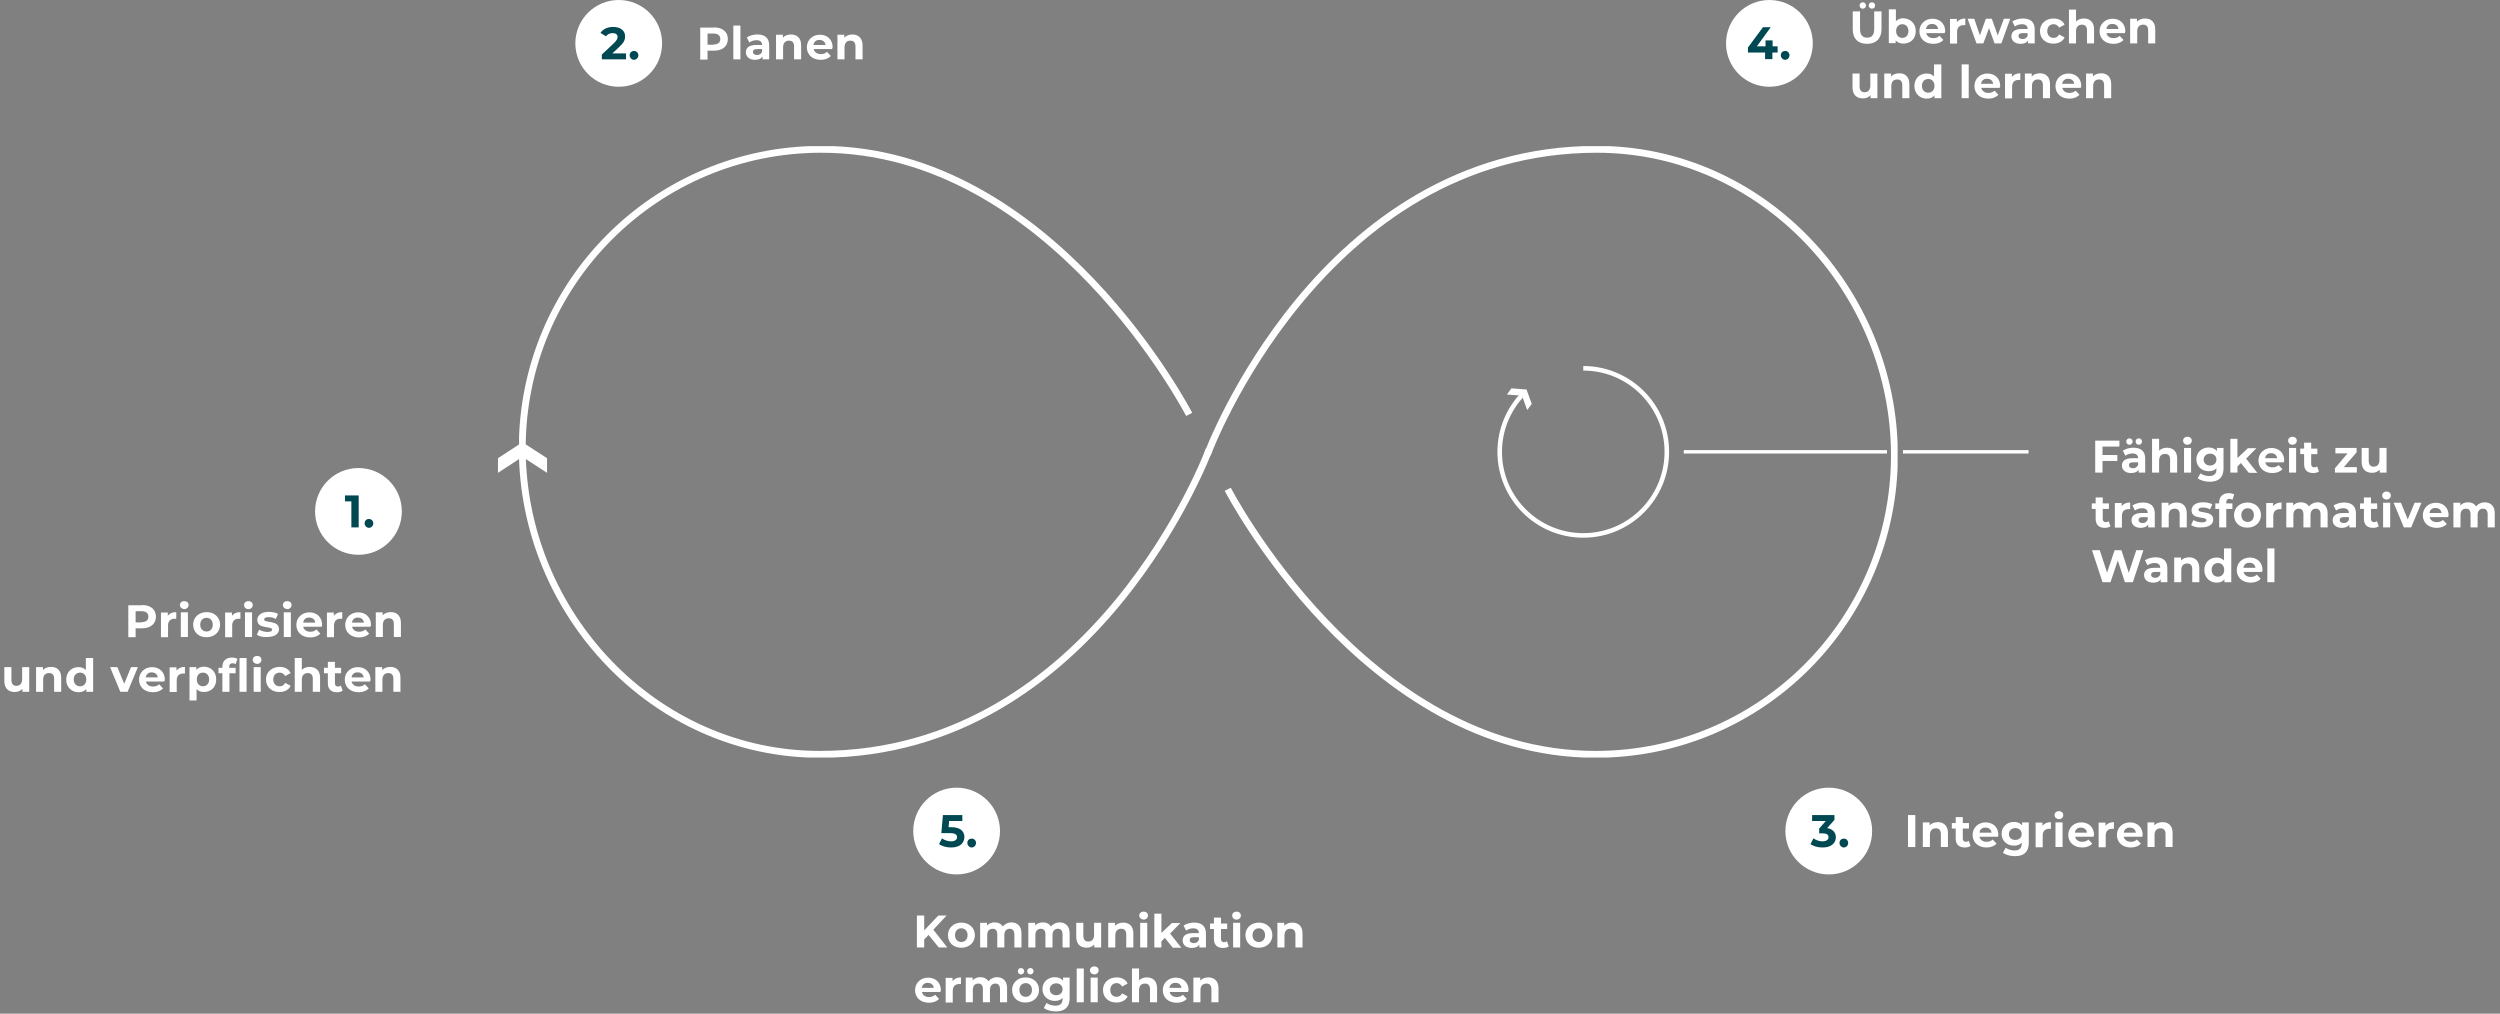 <?xml version="1.0" encoding="utf-8"?>
<!-- Generator: Adobe Illustrator 27.0.0, SVG Export Plug-In . SVG Version: 6.00 Build 0)  -->
<svg version="1.1" id="Ebene_1" xmlns="http://www.w3.org/2000/svg" xmlns:xlink="http://www.w3.org/1999/xlink" x="0px" y="0px"
	 viewBox="0 0 1095 444" style="enable-background:new 0 0 1095 444;" xml:space="preserve">
<rect x="0" y="0" width="1095" height="444" fill="#808080" stroke="none"/>
<style type="text/css">
	.st0{clip-path:url(#SVGID_00000162354375211211915270000016467411425238044578_);}
	.st1{fill:none;stroke:#FFFFFF;stroke-width:3;stroke-miterlimit:10;}
	.st2{fill:#FFFFFF;}
	.st3{fill:none;stroke:#FFFFFF;stroke-width:2;stroke-miterlimit:10;}
	.st4{fill:none;stroke:#FFFFFF;stroke-width:1.5;}
	.st5{enable-background:new    ;}
	.st6{fill:#004852;}
</style>
<g id="startseite-slider-sustainability-slide-2-DE" transform="translate(-197 -1031)">
	<g id="Gruppe_89298" transform="translate(6817.812 -1878)">
		<g id="Gruppe_89286" transform="translate(-6393.459 2973)">
			<g>
				<defs>
					<rect id="SVGID_1_" x="0" width="603.8" height="267.8"/>
				</defs>
				<clipPath id="SVGID_00000158729737901110559590000011253915071536435885_">
					<use xlink:href="#SVGID_1_"  style="overflow:visible;"/>
				</clipPath>
				
					<g id="Gruppe_89285" transform="translate(0 0)" style="clip-path:url(#SVGID_00000158729737901110559590000011253915071536435885_);">
					<g id="Gruppe_89287">
						<path id="Pfad_49140" class="st1" d="M301.5,135c0,0,49.4-133.6,170.6-133.6c72.3,0,130.3,61.8,130.3,134.1
							c0,72.3-58.6,130.9-130.9,130.9c-101.2,0-161.1-116.1-161.1-116.1"/>
						<path id="Pfad_49141" class="st1" d="M302.3,132.8c0,0-49.4,133.6-170.6,133.6c-72.3,0-130.3-61.7-130.3-134.1
							C1.4,60,60,1.4,132.4,1.4c101.2,0,161.1,116.1,161.1,116.1"/>
					</g>
				</g>
			</g>
		</g>
		<path id="Pfad_49142" class="st2" d="M-6402.7,3109.7v6.4l10.7-7l10.8,7v-6.4l-10.8-7L-6402.7,3109.7z"/>
		<g id="Gruppe_89294">
			<path id="Pfad_49144" class="st2" d="M-5958.8,3079.1l-2,2.7l6.6,0.5l2.3,6.3l2-2.7l-2.3-6.3L-5958.8,3079.1z"/>
			<g id="Gruppe_89289" transform="translate(-5965 3069.258)">
				<g id="Gruppe_89290" transform="translate(1.058 1.058)">
					<path id="Pfad_49143" class="st3" d="M36.6,0c20.2,0,36.6,16.4,36.6,36.6c0,20.2-16.4,36.6-36.6,36.6S0,56.8,0,36.6
						C0,27.1,3.7,18,10.3,11.2"/>
				</g>
			</g>
		</g>
	</g>
	<g id="Gruppe_89309">
		<line id="Linie_371" class="st4" x1="934.5" y1="1228.9" x2="1023.5" y2="1228.9"/>
		<line id="Linie_372" class="st4" x1="1030.5" y1="1228.9" x2="1085.5" y2="1228.9"/>
		<g class="st5">
			<path class="st2" d="M1125.2,1226.6h-7.3v3.7h6.5v2.6h-6.5v5.1h-3.2v-14h10.6V1226.6z"/>
			<path class="st2" d="M1136.6,1231.9v6.1h-2.9v-1.3c-0.6,1-1.7,1.5-3.3,1.5c-2.5,0-4-1.4-4-3.3c0-1.9,1.3-3.2,4.6-3.2h2.5
				c0-1.3-0.8-2.1-2.5-2.1c-1.1,0-2.3,0.4-3.1,1l-1.1-2.2c1.2-0.8,2.9-1.3,4.6-1.3C1134.7,1227.1,1136.6,1228.6,1136.6,1231.9z
				 M1128.3,1224.4c0-0.8,0.6-1.4,1.4-1.4c0.8,0,1.4,0.6,1.4,1.4s-0.6,1.4-1.4,1.4C1128.9,1225.8,1128.3,1225.2,1128.3,1224.4z
				 M1133.5,1234.6v-1.1h-2.1c-1.5,0-1.9,0.5-1.9,1.3c0,0.8,0.7,1.3,1.8,1.3C1132.2,1236.1,1133.1,1235.6,1133.5,1234.6z
				 M1132.4,1224.4c0-0.8,0.6-1.4,1.4-1.4c0.8,0,1.4,0.6,1.4,1.4s-0.6,1.4-1.4,1.4C1133,1225.8,1132.4,1225.2,1132.4,1224.4z"/>
			<path class="st2" d="M1150.6,1231.8v6.2h-3.1v-5.7c0-1.7-0.8-2.5-2.2-2.5c-1.5,0-2.6,0.9-2.6,2.9v5.3h-3.1v-14.8h3.1v5.2
				c0.8-0.8,2-1.3,3.4-1.3C1148.7,1227.1,1150.6,1228.6,1150.6,1231.8z"/>
			<path class="st2" d="M1153.2,1224c0-1,0.8-1.7,1.9-1.7s1.9,0.7,1.9,1.7c0,1-0.8,1.8-1.9,1.8S1153.2,1225,1153.2,1224z
				 M1153.6,1238v-10.8h3.1v10.8H1153.6z"/>
			<path class="st2" d="M1167.9,1227.2h3v9c0,4-2.2,5.8-6,5.8c-2,0-4-0.5-5.3-1.5l1.2-2.2c0.9,0.7,2.4,1.2,3.8,1.2
				c2.2,0,3.2-1,3.2-2.9v-0.5c-0.8,0.9-2,1.3-3.4,1.3c-3,0-5.4-2.1-5.4-5.2c0-3.1,2.4-5.2,5.4-5.2c1.5,0,2.7,0.5,3.6,1.5V1227.2z
				 M1167.8,1232.3c0-1.6-1.2-2.6-2.8-2.6c-1.6,0-2.8,1.1-2.8,2.6c0,1.6,1.2,2.6,2.8,2.6C1166.6,1234.9,1167.8,1233.9,1167.8,1232.3
				z"/>
			<path class="st2" d="M1181.9,1238l-3.4-4.2l-1.5,1.5v2.7h-3.1v-14.8h3.1v8.4l4.6-4.3h3.7l-4.5,4.6l4.9,6.2H1181.9z"/>
			<path class="st2" d="M1197.3,1233.5h-8.1c0.3,1.3,1.4,2.2,3.1,2.2c1.1,0,2-0.3,2.7-1l1.7,1.8c-1,1.1-2.5,1.7-4.4,1.7
				c-3.7,0-6.1-2.3-6.1-5.5c0-3.2,2.5-5.5,5.7-5.5c3.2,0,5.6,2.1,5.6,5.6C1197.3,1232.9,1197.3,1233.2,1197.3,1233.5z
				 M1189.1,1231.7h5.3c-0.2-1.4-1.2-2.2-2.6-2.2C1190.3,1229.4,1189.3,1230.3,1189.1,1231.7z"/>
			<path class="st2" d="M1199.2,1224c0-1,0.8-1.7,1.9-1.7s1.9,0.7,1.9,1.7c0,1-0.8,1.8-1.9,1.8S1199.2,1225,1199.2,1224z
				 M1199.6,1238v-10.8h3.1v10.8H1199.6z"/>
			<path class="st2" d="M1212.7,1237.5c-0.6,0.5-1.6,0.7-2.5,0.7c-2.5,0-4-1.3-4-3.9v-4.4h-1.7v-2.4h1.7v-2.6h3.1v2.6h2.7v2.4h-2.7
				v4.4c0,0.9,0.5,1.4,1.3,1.4c0.5,0,0.9-0.1,1.3-0.4L1212.7,1237.5z"/>
			<path class="st2" d="M1223.6,1235.6h5.7v2.4h-9.6v-1.9l5.5-6.5h-5.3v-2.4h9.3v1.9L1223.6,1235.6z"/>
			<path class="st2" d="M1239.2,1227.2h3.1v10.8h-3v-1.3c-0.8,0.9-2,1.4-3.3,1.4c-2.7,0-4.6-1.5-4.6-4.8v-6.1h3.1v5.6
				c0,1.8,0.8,2.6,2.2,2.6c1.4,0,2.5-0.9,2.5-2.9V1227.2z"/>
		</g>
		<g class="st5">
			<path class="st2" d="M1121.4,1261.5c-0.6,0.5-1.6,0.7-2.5,0.7c-2.5,0-4-1.3-4-3.9v-4.4h-1.7v-2.4h1.7v-2.6h3.1v2.6h2.7v2.4h-2.7
				v4.4c0,0.9,0.5,1.4,1.3,1.4c0.5,0,0.9-0.1,1.3-0.4L1121.4,1261.5z"/>
			<path class="st2" d="M1126.3,1252.7c0.8-1,2-1.6,3.7-1.6v2.9c-0.3,0-0.5,0-0.7,0c-1.7,0-2.9,0.9-2.9,3v5.1h-3.1v-10.8h3V1252.7z"
				/>
			<path class="st2" d="M1140.8,1255.9v6.1h-2.9v-1.3c-0.6,1-1.7,1.5-3.3,1.5c-2.5,0-4-1.4-4-3.3c0-1.9,1.3-3.2,4.6-3.2h2.5
				c0-1.3-0.8-2.1-2.5-2.1c-1.1,0-2.3,0.4-3.1,1l-1.1-2.2c1.2-0.8,2.9-1.3,4.6-1.3C1138.9,1251.1,1140.8,1252.6,1140.8,1255.9z
				 M1137.7,1258.6v-1.1h-2.1c-1.5,0-1.9,0.5-1.9,1.3c0,0.8,0.7,1.3,1.8,1.3C1136.4,1260.1,1137.3,1259.6,1137.7,1258.6z"/>
			<path class="st2" d="M1154.8,1255.8v6.2h-3.1v-5.7c0-1.7-0.8-2.5-2.2-2.5c-1.5,0-2.6,0.9-2.6,2.9v5.3h-3.1v-10.8h3v1.3
				c0.8-0.9,2.1-1.4,3.6-1.4C1152.9,1251.1,1154.8,1252.6,1154.8,1255.8z"/>
			<path class="st2" d="M1156.7,1261l1-2.2c1,0.6,2.4,1,3.7,1c1.4,0,2-0.4,2-1c0-1.8-6.5,0-6.5-4.3c0-2,1.8-3.5,5-3.5
				c1.5,0,3.1,0.3,4.1,0.9l-1,2.2c-1.1-0.6-2.1-0.8-3.1-0.8c-1.4,0-2,0.4-2,1c0,1.8,6.5,0.1,6.5,4.3c0,2-1.9,3.4-5.1,3.4
				C1159.6,1262.2,1157.7,1261.7,1156.7,1261z"/>
			<path class="st2" d="M1172,1251.5h2.8v2.4h-2.7v8.1h-3.1v-8.1h-1.7v-2.4h1.7v-0.5c0-2.4,1.5-4,4.2-4c0.9,0,1.8,0.2,2.4,0.6
				l-0.8,2.3c-0.3-0.2-0.8-0.4-1.3-0.4c-0.9,0-1.4,0.5-1.4,1.6V1251.5z"/>
			<path class="st2" d="M1175.5,1256.6c0-3.2,2.5-5.5,5.9-5.5c3.4,0,5.9,2.3,5.9,5.5c0,3.2-2.5,5.5-5.9,5.5
				C1178,1262.2,1175.5,1259.9,1175.5,1256.6z M1184.2,1256.6c0-1.9-1.2-3-2.7-3s-2.8,1.1-2.8,3s1.2,3,2.8,3
				S1184.2,1258.5,1184.2,1256.6z"/>
			<path class="st2" d="M1192.6,1252.7c0.8-1,2-1.6,3.7-1.6v2.9c-0.3,0-0.5,0-0.7,0c-1.7,0-2.9,0.9-2.9,3v5.1h-3.1v-10.8h3V1252.7z"
				/>
			<path class="st2" d="M1216.5,1255.8v6.2h-3.1v-5.7c0-1.7-0.8-2.5-2-2.5c-1.4,0-2.4,0.9-2.4,2.8v5.4h-3.1v-5.7
				c0-1.7-0.7-2.5-2-2.5c-1.4,0-2.4,0.9-2.4,2.8v5.4h-3.1v-10.8h3v1.2c0.8-0.9,2-1.4,3.4-1.4c1.5,0,2.8,0.6,3.5,1.8
				c0.9-1.1,2.3-1.8,3.9-1.8C1214.6,1251.1,1216.5,1252.6,1216.5,1255.8z"/>
			<path class="st2" d="M1228.9,1255.9v6.1h-2.9v-1.3c-0.6,1-1.7,1.5-3.3,1.5c-2.5,0-4-1.4-4-3.3c0-1.9,1.3-3.2,4.6-3.2h2.5
				c0-1.3-0.8-2.1-2.5-2.1c-1.1,0-2.3,0.4-3.1,1l-1.1-2.2c1.2-0.8,2.9-1.3,4.6-1.3C1227,1251.1,1228.9,1252.6,1228.9,1255.9z
				 M1225.8,1258.6v-1.1h-2.1c-1.5,0-1.9,0.5-1.9,1.3c0,0.8,0.7,1.3,1.8,1.3C1224.6,1260.1,1225.5,1259.6,1225.8,1258.6z"/>
			<path class="st2" d="M1238.9,1261.5c-0.6,0.5-1.6,0.7-2.5,0.7c-2.5,0-4-1.3-4-3.9v-4.4h-1.7v-2.4h1.7v-2.6h3.1v2.6h2.7v2.4h-2.7
				v4.4c0,0.9,0.5,1.4,1.3,1.4c0.5,0,0.9-0.1,1.3-0.4L1238.9,1261.5z"/>
			<path class="st2" d="M1240.4,1248c0-1,0.8-1.7,1.9-1.7s1.9,0.7,1.9,1.7c0,1-0.8,1.8-1.9,1.8S1240.4,1249,1240.4,1248z
				 M1240.8,1262v-10.8h3.1v10.8H1240.8z"/>
			<path class="st2" d="M1254.6,1251.2h3l-4.5,10.8h-3.2l-4.5-10.8h3.2l3,7.3L1254.6,1251.2z"/>
			<path class="st2" d="M1269.3,1257.5h-8.1c0.3,1.3,1.4,2.2,3.1,2.2c1.1,0,2-0.3,2.7-1l1.7,1.8c-1,1.1-2.5,1.7-4.4,1.7
				c-3.7,0-6.1-2.3-6.1-5.5c0-3.2,2.5-5.5,5.7-5.5c3.2,0,5.6,2.1,5.6,5.6C1269.3,1256.9,1269.3,1257.2,1269.3,1257.5z
				 M1261.1,1255.7h5.3c-0.2-1.4-1.2-2.2-2.6-2.2C1262.3,1253.4,1261.3,1254.3,1261.1,1255.7z"/>
			<path class="st2" d="M1289.7,1255.8v6.2h-3.1v-5.7c0-1.7-0.8-2.5-2-2.5c-1.4,0-2.4,0.9-2.4,2.8v5.4h-3.1v-5.7
				c0-1.7-0.7-2.5-2-2.5c-1.4,0-2.4,0.9-2.4,2.8v5.4h-3.1v-10.8h3v1.2c0.8-0.9,2-1.4,3.4-1.4c1.5,0,2.8,0.6,3.5,1.8
				c0.9-1.1,2.3-1.8,3.9-1.8C1287.9,1251.1,1289.7,1252.6,1289.7,1255.8z"/>
		</g>
		<g class="st5">
			<path class="st2" d="M1132.7,1272h3.1l-4.6,14h-3.5l-3.1-9.5l-3.2,9.5h-3.5l-4.6-14h3.4l3.2,9.8l3.3-9.8h3l3.2,9.9L1132.7,1272z"
				/>
			<path class="st2" d="M1146.3,1279.9v6.1h-2.9v-1.3c-0.6,1-1.7,1.5-3.3,1.5c-2.5,0-4-1.4-4-3.3c0-1.9,1.3-3.2,4.6-3.2h2.5
				c0-1.3-0.8-2.1-2.5-2.1c-1.1,0-2.3,0.4-3.1,1l-1.1-2.2c1.2-0.8,2.9-1.3,4.6-1.3C1144.4,1275.1,1146.3,1276.6,1146.3,1279.9z
				 M1143.2,1282.6v-1.1h-2.1c-1.5,0-1.9,0.5-1.9,1.3c0,0.8,0.7,1.3,1.8,1.3C1141.9,1284.1,1142.8,1283.6,1143.2,1282.6z"/>
			<path class="st2" d="M1160.3,1279.8v6.2h-3.1v-5.7c0-1.7-0.8-2.5-2.2-2.5c-1.5,0-2.6,0.9-2.6,2.9v5.3h-3.1v-10.8h3v1.3
				c0.8-0.9,2.1-1.4,3.6-1.4C1158.3,1275.1,1160.3,1276.6,1160.3,1279.8z"/>
			<path class="st2" d="M1171.2,1271.2h3.1v14.8h-3v-1.2c-0.8,0.9-1.9,1.4-3.4,1.4c-3,0-5.4-2.2-5.4-5.5s2.3-5.5,5.4-5.5
				c1.3,0,2.4,0.4,3.2,1.3V1271.2z M1171.2,1280.6c0-1.9-1.2-3-2.7-3c-1.6,0-2.8,1.1-2.8,3s1.2,3,2.8,3
				C1170,1283.6,1171.2,1282.5,1171.2,1280.6z"/>
			<path class="st2" d="M1187.8,1281.5h-8.1c0.3,1.3,1.4,2.2,3.1,2.2c1.1,0,2-0.3,2.7-1l1.7,1.8c-1,1.1-2.5,1.7-4.4,1.7
				c-3.7,0-6.1-2.3-6.1-5.5c0-3.2,2.5-5.5,5.7-5.5c3.2,0,5.6,2.1,5.6,5.6C1187.9,1280.9,1187.8,1281.2,1187.8,1281.5z
				 M1179.6,1279.7h5.3c-0.2-1.4-1.2-2.2-2.6-2.2C1180.9,1277.4,1179.8,1278.3,1179.6,1279.7z"/>
			<path class="st2" d="M1190.1,1286v-14.8h3.1v14.8H1190.1z"/>
		</g>
	</g>
	<g id="Gruppe_89307">
		<g class="st5">
			<path class="st2" d="M1008.5,1043.8v-7.8h3.2v7.7c0,2.7,1.2,3.8,3.1,3.8c2,0,3.1-1.1,3.1-3.8v-7.7h3.2v7.8c0,4.1-2.4,6.4-6.3,6.4
				C1010.9,1050.2,1008.5,1048,1008.5,1043.8z M1011.5,1033.4c0-0.8,0.6-1.4,1.4-1.4c0.8,0,1.4,0.6,1.4,1.4c0,0.8-0.6,1.4-1.4,1.4
				C1012.1,1034.8,1011.5,1034.2,1011.5,1033.4z M1015.5,1033.4c0-0.8,0.6-1.4,1.4-1.4c0.8,0,1.4,0.6,1.4,1.4c0,0.8-0.6,1.4-1.4,1.4
				C1016.1,1034.8,1015.5,1034.2,1015.5,1033.4z"/>
			<path class="st2" d="M1036.1,1044.6c0,3.4-2.3,5.5-5.4,5.5c-1.4,0-2.6-0.5-3.4-1.4v1.2h-3v-14.8h3.1v5.2c0.8-0.9,1.9-1.3,3.2-1.3
				C1033.7,1039.1,1036.1,1041.2,1036.1,1044.6z M1032.9,1044.6c0-1.9-1.2-3-2.7-3s-2.7,1.1-2.7,3s1.2,3,2.7,3
				S1032.9,1046.5,1032.9,1044.6z"/>
			<path class="st2" d="M1048.8,1045.5h-8.1c0.3,1.3,1.4,2.2,3.1,2.2c1.1,0,2-0.3,2.7-1l1.7,1.8c-1,1.1-2.5,1.7-4.4,1.7
				c-3.7,0-6.1-2.3-6.1-5.5c0-3.2,2.5-5.5,5.7-5.5c3.2,0,5.6,2.1,5.6,5.6C1048.9,1044.9,1048.8,1045.2,1048.8,1045.5z
				 M1040.6,1043.7h5.3c-0.2-1.4-1.2-2.2-2.6-2.2C1041.9,1041.4,1040.8,1042.3,1040.6,1043.7z"/>
			<path class="st2" d="M1054.1,1040.7c0.8-1,2-1.6,3.7-1.6v2.9c-0.3,0-0.5,0-0.7,0c-1.7,0-2.9,0.9-2.9,3v5.1h-3.1v-10.8h3V1040.7z"
				/>
			<path class="st2" d="M1074.7,1039.2h2.8l-3.9,10.8h-3l-2.4-6.7l-2.5,6.7h-3l-3.9-10.8h2.9l2.5,7.3l2.6-7.3h2.6l2.6,7.3
				L1074.7,1039.2z"/>
			<path class="st2" d="M1088.2,1043.9v6.1h-2.9v-1.3c-0.6,1-1.7,1.5-3.3,1.5c-2.5,0-4-1.4-4-3.3c0-1.9,1.3-3.2,4.6-3.2h2.5
				c0-1.3-0.8-2.1-2.5-2.1c-1.1,0-2.3,0.4-3.1,1l-1.1-2.2c1.2-0.8,2.9-1.3,4.6-1.3C1086.3,1039.1,1088.2,1040.6,1088.2,1043.9z
				 M1085.1,1046.6v-1.1h-2.1c-1.5,0-1.9,0.5-1.9,1.3c0,0.8,0.7,1.3,1.8,1.3C1083.9,1048.1,1084.8,1047.6,1085.1,1046.6z"/>
			<path class="st2" d="M1090.5,1044.6c0-3.2,2.5-5.5,6-5.5c2.3,0,4,1,4.8,2.7l-2.4,1.3c-0.6-1-1.4-1.5-2.4-1.5
				c-1.6,0-2.8,1.1-2.8,3c0,1.9,1.2,3,2.8,3c1,0,1.8-0.4,2.4-1.5l2.4,1.3c-0.8,1.7-2.6,2.7-4.8,2.7
				C1093,1050.2,1090.5,1047.9,1090.5,1044.6z"/>
			<path class="st2" d="M1114.2,1043.8v6.2h-3.1v-5.7c0-1.7-0.8-2.5-2.2-2.5c-1.5,0-2.6,0.9-2.6,2.9v5.3h-3.1v-14.8h3.1v5.2
				c0.8-0.8,2-1.3,3.4-1.3C1112.3,1039.1,1114.2,1040.6,1114.2,1043.8z"/>
			<path class="st2" d="M1127.7,1045.5h-8.1c0.3,1.3,1.4,2.2,3.1,2.2c1.1,0,2-0.3,2.7-1l1.7,1.8c-1,1.1-2.5,1.7-4.4,1.7
				c-3.7,0-6.1-2.3-6.1-5.5c0-3.2,2.5-5.5,5.7-5.5c3.2,0,5.6,2.1,5.6,5.6C1127.8,1044.9,1127.8,1045.2,1127.7,1045.5z
				 M1119.6,1043.7h5.3c-0.2-1.4-1.2-2.2-2.6-2.2C1120.8,1041.4,1119.8,1042.3,1119.6,1043.7z"/>
			<path class="st2" d="M1141,1043.8v6.2h-3.1v-5.7c0-1.7-0.8-2.5-2.2-2.5c-1.5,0-2.6,0.9-2.6,2.9v5.3h-3.1v-10.8h3v1.3
				c0.8-0.9,2.1-1.4,3.6-1.4C1139.1,1039.1,1141,1040.6,1141,1043.8z"/>
		</g>
		<g class="st5">
			<path class="st2" d="M1016.2,1063.2h3.1v10.8h-3v-1.3c-0.8,0.9-2,1.4-3.3,1.4c-2.7,0-4.6-1.5-4.6-4.8v-6.1h3.1v5.6
				c0,1.8,0.8,2.6,2.2,2.6c1.4,0,2.5-0.9,2.5-2.9V1063.2z"/>
			<path class="st2" d="M1033.3,1067.8v6.2h-3.1v-5.7c0-1.7-0.8-2.5-2.2-2.5c-1.5,0-2.6,0.9-2.6,2.9v5.3h-3.1v-10.8h3v1.3
				c0.8-0.9,2.1-1.4,3.6-1.4C1031.4,1063.1,1033.3,1064.6,1033.3,1067.8z"/>
			<path class="st2" d="M1044.2,1059.2h3.1v14.8h-3v-1.2c-0.8,0.9-1.9,1.4-3.4,1.4c-3,0-5.4-2.2-5.4-5.5s2.3-5.5,5.4-5.5
				c1.3,0,2.4,0.4,3.2,1.3V1059.2z M1044.3,1068.6c0-1.9-1.2-3-2.7-3c-1.6,0-2.8,1.1-2.8,3s1.2,3,2.8,3
				C1043.1,1071.6,1044.3,1070.5,1044.3,1068.6z"/>
			<path class="st2" d="M1056.2,1074v-14.8h3.1v14.8H1056.2z"/>
			<path class="st2" d="M1072.9,1069.5h-8.1c0.3,1.3,1.4,2.2,3.1,2.2c1.1,0,2-0.3,2.7-1l1.7,1.8c-1,1.1-2.5,1.7-4.4,1.7
				c-3.7,0-6.1-2.3-6.1-5.5c0-3.2,2.5-5.5,5.7-5.5c3.2,0,5.6,2.1,5.6,5.6C1072.9,1068.9,1072.9,1069.2,1072.9,1069.5z
				 M1064.7,1067.7h5.3c-0.2-1.4-1.2-2.2-2.6-2.2C1065.9,1065.4,1064.9,1066.3,1064.7,1067.7z"/>
			<path class="st2" d="M1078.2,1064.7c0.8-1,2-1.6,3.7-1.6v2.9c-0.3,0-0.5,0-0.7,0c-1.7,0-2.9,0.9-2.9,3v5.1h-3.1v-10.8h3V1064.7z"
				/>
			<path class="st2" d="M1094.9,1067.8v6.2h-3.1v-5.7c0-1.7-0.8-2.5-2.2-2.5c-1.5,0-2.6,0.9-2.6,2.9v5.3h-3.1v-10.8h3v1.3
				c0.8-0.9,2.1-1.4,3.6-1.4C1093,1063.1,1094.9,1064.6,1094.9,1067.8z"/>
			<path class="st2" d="M1108.4,1069.5h-8.1c0.3,1.3,1.4,2.2,3.1,2.2c1.1,0,2-0.3,2.7-1l1.7,1.8c-1,1.1-2.5,1.7-4.4,1.7
				c-3.7,0-6.1-2.3-6.1-5.5c0-3.2,2.5-5.5,5.7-5.5c3.2,0,5.6,2.1,5.6,5.6C1108.5,1068.9,1108.4,1069.2,1108.4,1069.5z
				 M1100.2,1067.7h5.3c-0.2-1.4-1.2-2.2-2.6-2.2C1101.5,1065.4,1100.5,1066.3,1100.2,1067.7z"/>
			<path class="st2" d="M1121.7,1067.8v6.2h-3.1v-5.7c0-1.7-0.8-2.5-2.2-2.5c-1.5,0-2.6,0.9-2.6,2.9v5.3h-3.1v-10.8h3v1.3
				c0.8-0.9,2.1-1.4,3.6-1.4C1119.8,1063.1,1121.7,1064.6,1121.7,1067.8z"/>
		</g>
		<g id="Gruppe_89299" transform="translate(6 15)">
			<circle id="Ellipse_588" class="st2" cx="966" cy="1035" r="19"/>
			<g class="st5">
				<path class="st6" d="M969.6,1036.4v2.6h-2.3v2.9h-3.2v-2.9h-7.5v-2.2l6.6-8.9h3.4l-6.1,8.4h3.8v-2.6h3.1v2.6H969.6z"/>
				<path class="st6" d="M971,1040.2c0-1.2,0.9-1.9,1.9-1.9s1.9,0.8,1.9,1.9c0,1.1-0.9,2-1.9,2S971,1041.3,971,1040.2z"/>
			</g>
		</g>
	</g>
	<g id="Gruppe_89308">
		<g class="st5">
			<path class="st2" d="M1032.7,1402v-14h3.2v14H1032.7z"/>
			<path class="st2" d="M1050.2,1395.8v6.2h-3.1v-5.7c0-1.7-0.8-2.5-2.2-2.5c-1.5,0-2.6,0.9-2.6,2.9v5.3h-3.1v-10.8h3v1.3
				c0.8-0.9,2.1-1.4,3.6-1.4C1048.2,1391.1,1050.2,1392.6,1050.2,1395.8z"/>
			<path class="st2" d="M1060.1,1401.5c-0.6,0.5-1.6,0.7-2.5,0.7c-2.5,0-4-1.3-4-3.9v-4.4h-1.7v-2.4h1.7v-2.6h3.1v2.6h2.7v2.4h-2.7
				v4.4c0,0.9,0.5,1.4,1.3,1.4c0.5,0,0.9-0.1,1.3-0.4L1060.1,1401.5z"/>
			<path class="st2" d="M1072.1,1397.5h-8.1c0.3,1.3,1.4,2.2,3.1,2.2c1.1,0,2-0.3,2.7-1l1.7,1.8c-1,1.1-2.5,1.7-4.4,1.7
				c-3.7,0-6.1-2.3-6.1-5.5c0-3.2,2.5-5.5,5.7-5.5c3.2,0,5.6,2.1,5.6,5.6C1072.2,1396.9,1072.2,1397.2,1072.1,1397.5z M1064,1395.7
				h5.3c-0.2-1.4-1.2-2.2-2.6-2.2C1065.2,1393.4,1064.2,1394.3,1064,1395.7z"/>
			<path class="st2" d="M1082.6,1391.2h3v9c0,4-2.2,5.8-6,5.8c-2,0-4-0.5-5.3-1.5l1.2-2.2c0.9,0.7,2.4,1.2,3.8,1.2
				c2.2,0,3.2-1,3.2-2.9v-0.5c-0.8,0.9-2,1.3-3.4,1.3c-3,0-5.4-2.1-5.4-5.2c0-3.1,2.4-5.2,5.4-5.2c1.5,0,2.7,0.5,3.6,1.5V1391.2z
				 M1082.5,1396.3c0-1.6-1.2-2.6-2.8-2.6s-2.8,1.1-2.8,2.6c0,1.6,1.2,2.6,2.8,2.6S1082.5,1397.9,1082.5,1396.3z"/>
			<path class="st2" d="M1091.6,1392.7c0.8-1,2-1.6,3.7-1.6v2.9c-0.3,0-0.5,0-0.7,0c-1.7,0-2.9,0.9-2.9,3v5.1h-3.1v-10.8h3V1392.7z"
				/>
			<path class="st2" d="M1096.9,1388c0-1,0.8-1.7,1.9-1.7c1.2,0,1.9,0.7,1.9,1.7c0,1-0.8,1.8-1.9,1.8
				C1097.7,1389.7,1096.9,1389,1096.9,1388z M1097.3,1402v-10.8h3.1v10.8H1097.3z"/>
			<path class="st2" d="M1114,1397.5h-8.1c0.3,1.3,1.4,2.2,3.1,2.2c1.1,0,2-0.3,2.7-1l1.7,1.8c-1,1.1-2.5,1.7-4.4,1.7
				c-3.7,0-6.1-2.3-6.1-5.5c0-3.2,2.5-5.5,5.7-5.5c3.2,0,5.6,2.1,5.6,5.6C1114,1396.9,1114,1397.2,1114,1397.5z M1105.8,1395.7h5.3
				c-0.2-1.4-1.2-2.2-2.6-2.2C1107,1393.4,1106,1394.3,1105.8,1395.7z"/>
			<path class="st2" d="M1119.2,1392.7c0.8-1,2-1.6,3.7-1.6v2.9c-0.3,0-0.5,0-0.7,0c-1.7,0-2.9,0.9-2.9,3v5.1h-3.1v-10.8h3V1392.7z"
				/>
			<path class="st2" d="M1135.3,1397.5h-8.1c0.3,1.3,1.4,2.2,3.1,2.2c1.1,0,2-0.3,2.7-1l1.7,1.8c-1,1.1-2.5,1.7-4.4,1.7
				c-3.7,0-6.1-2.3-6.1-5.5c0-3.2,2.5-5.5,5.7-5.5c3.2,0,5.6,2.1,5.6,5.6C1135.4,1396.9,1135.4,1397.2,1135.3,1397.5z
				 M1127.2,1395.7h5.3c-0.2-1.4-1.2-2.2-2.6-2.2C1128.4,1393.4,1127.4,1394.3,1127.2,1395.7z"/>
			<path class="st2" d="M1148.6,1395.8v6.2h-3.1v-5.7c0-1.7-0.8-2.5-2.2-2.5c-1.5,0-2.6,0.9-2.6,2.9v5.3h-3.1v-10.8h3v1.3
				c0.8-0.9,2.1-1.4,3.6-1.4C1146.7,1391.1,1148.6,1392.6,1148.6,1395.8z"/>
		</g>
		<g id="Gruppe_89301" transform="translate(32 360)">
			<circle id="Ellipse_588-2" class="st2" cx="966" cy="1035" r="19"/>
			<g class="st5">
				<path class="st6" d="M965.3,1033.7c2.5,0.4,3.8,2,3.8,4c0,2.4-1.8,4.5-5.8,4.5c-2,0-4-0.5-5.3-1.5l1.3-2.5
					c1.1,0.8,2.5,1.3,4,1.3c1.6,0,2.6-0.7,2.6-1.8c0-1.1-0.8-1.7-2.6-1.7h-1.5v-2.1l2.9-3.3h-6v-2.6h9.8v2.1L965.3,1033.7z"/>
				<path class="st6" d="M970.7,1040.2c0-1.2,0.9-1.9,1.9-1.9s1.9,0.8,1.9,1.9c0,1.1-0.9,2-1.9,2S970.7,1041.3,970.7,1040.2z"/>
			</g>
		</g>
	</g>
	<g id="Gruppe_89305">
		<g class="st5">
			<path class="st2" d="M259.2,1296c3.7,0,6.1,1.9,6.1,5.1c0,3.1-2.3,5.1-6.1,5.1h-2.8v3.9h-3.2v-14H259.2z M259,1303.5
				c2,0,3-0.9,3-2.4c0-1.5-1-2.4-3-2.4h-2.6v4.9H259z"/>
			<path class="st2" d="M270.5,1300.7c0.8-1,2-1.6,3.7-1.6v2.9c-0.3,0-0.5,0-0.7,0c-1.7,0-2.9,0.9-2.9,3v5.1h-3.1v-10.8h3V1300.7z"
				/>
			<path class="st2" d="M275.8,1296c0-1,0.8-1.7,1.9-1.7c1.2,0,1.9,0.7,1.9,1.7c0,1-0.8,1.8-1.9,1.8
				C276.6,1297.7,275.8,1297,275.8,1296z M276.2,1310v-10.8h3.1v10.8H276.2z"/>
			<path class="st2" d="M281.6,1304.6c0-3.2,2.5-5.5,5.9-5.5c3.4,0,5.9,2.3,5.9,5.5c0,3.2-2.5,5.5-5.9,5.5
				C284.1,1310.2,281.6,1307.9,281.6,1304.6z M290.2,1304.6c0-1.9-1.2-3-2.7-3c-1.6,0-2.8,1.1-2.8,3s1.2,3,2.8,3
				C289,1307.6,290.2,1306.5,290.2,1304.6z"/>
			<path class="st2" d="M298.6,1300.7c0.8-1,2-1.6,3.7-1.6v2.9c-0.3,0-0.5,0-0.7,0c-1.7,0-2.9,0.9-2.9,3v5.1h-3.1v-10.8h3V1300.7z"
				/>
			<path class="st2" d="M303.9,1296c0-1,0.8-1.7,1.9-1.7s1.9,0.7,1.9,1.7c0,1-0.8,1.8-1.9,1.8S303.9,1297,303.9,1296z M304.3,1310
				v-10.8h3.1v10.8H304.3z"/>
			<path class="st2" d="M309.5,1309l1-2.2c1,0.6,2.4,1,3.7,1c1.4,0,2-0.4,2-1c0-1.8-6.5,0-6.5-4.3c0-2,1.8-3.5,5-3.5
				c1.5,0,3.1,0.3,4.1,0.9l-1,2.2c-1.1-0.6-2.1-0.8-3.1-0.8c-1.4,0-2,0.4-2,1c0,1.8,6.5,0.1,6.5,4.3c0,2-1.9,3.4-5.1,3.4
				C312.3,1310.2,310.5,1309.7,309.5,1309z"/>
			<path class="st2" d="M320.9,1296c0-1,0.8-1.7,1.9-1.7c1.2,0,1.9,0.7,1.9,1.7c0,1-0.8,1.8-1.9,1.8
				C321.7,1297.7,320.9,1297,320.9,1296z M321.3,1310v-10.8h3.1v10.8H321.3z"/>
			<path class="st2" d="M337.9,1305.5h-8.1c0.3,1.3,1.4,2.2,3.1,2.2c1.1,0,2-0.3,2.7-1l1.7,1.8c-1,1.1-2.5,1.7-4.4,1.7
				c-3.7,0-6.1-2.3-6.1-5.5c0-3.2,2.5-5.5,5.7-5.5c3.2,0,5.6,2.1,5.6,5.6C338,1304.9,338,1305.2,337.9,1305.5z M329.8,1303.7h5.3
				c-0.2-1.4-1.2-2.2-2.6-2.2C331,1301.4,330,1302.3,329.8,1303.7z"/>
			<path class="st2" d="M343.2,1300.7c0.8-1,2-1.6,3.7-1.6v2.9c-0.3,0-0.5,0-0.7,0c-1.7,0-2.9,0.9-2.9,3v5.1h-3.1v-10.8h3V1300.7z"
				/>
			<path class="st2" d="M359.3,1305.5h-8.1c0.3,1.3,1.4,2.2,3.1,2.2c1.1,0,2-0.3,2.7-1l1.7,1.8c-1,1.1-2.5,1.7-4.4,1.7
				c-3.7,0-6.1-2.3-6.1-5.5c0-3.2,2.5-5.5,5.7-5.5c3.2,0,5.6,2.1,5.6,5.6C359.4,1304.9,359.3,1305.2,359.3,1305.5z M351.1,1303.7
				h5.3c-0.2-1.4-1.2-2.2-2.6-2.2C352.4,1301.4,351.4,1302.3,351.1,1303.7z"/>
			<path class="st2" d="M372.6,1303.8v6.2h-3.1v-5.7c0-1.7-0.8-2.5-2.2-2.5c-1.5,0-2.6,0.9-2.6,2.9v5.3h-3.1v-10.8h3v1.3
				c0.8-0.9,2.1-1.4,3.6-1.4C370.7,1299.1,372.6,1300.6,372.6,1303.8z"/>
		</g>
		<g class="st5">
			<path class="st2" d="M206.7,1323.2h3.1v10.8h-3v-1.3c-0.8,0.9-2,1.4-3.3,1.4c-2.7,0-4.6-1.5-4.6-4.8v-6.1h3.1v5.6
				c0,1.8,0.8,2.6,2.2,2.6c1.4,0,2.5-0.9,2.5-2.9V1323.2z"/>
			<path class="st2" d="M223.8,1327.8v6.2h-3.1v-5.7c0-1.7-0.8-2.5-2.2-2.5c-1.5,0-2.6,0.9-2.6,2.9v5.3h-3.1v-10.8h3v1.3
				c0.8-0.9,2.1-1.4,3.6-1.4C221.9,1323.1,223.8,1324.6,223.8,1327.8z"/>
			<path class="st2" d="M234.7,1319.2h3.1v14.8h-3v-1.2c-0.8,0.9-1.9,1.4-3.4,1.4c-3,0-5.4-2.2-5.4-5.5s2.3-5.5,5.4-5.5
				c1.3,0,2.4,0.4,3.2,1.3V1319.2z M234.8,1328.6c0-1.9-1.2-3-2.7-3c-1.6,0-2.8,1.1-2.8,3s1.2,3,2.8,3
				C233.6,1331.6,234.8,1330.5,234.8,1328.6z"/>
			<path class="st2" d="M254.4,1323.2h3l-4.5,10.8h-3.2l-4.5-10.8h3.2l3,7.3L254.4,1323.2z"/>
			<path class="st2" d="M269,1329.5h-8.1c0.3,1.3,1.4,2.2,3.1,2.2c1.1,0,2-0.3,2.7-1l1.7,1.8c-1,1.1-2.5,1.7-4.4,1.7
				c-3.7,0-6.1-2.3-6.1-5.5c0-3.2,2.5-5.5,5.7-5.5c3.2,0,5.6,2.1,5.6,5.6C269.1,1328.9,269,1329.2,269,1329.5z M260.8,1327.7h5.3
				c-0.2-1.4-1.2-2.2-2.6-2.2C262.1,1325.4,261.1,1326.3,260.8,1327.7z"/>
			<path class="st2" d="M274.3,1324.7c0.8-1,2-1.6,3.7-1.6v2.9c-0.3,0-0.5,0-0.7,0c-1.7,0-2.9,0.9-2.9,3v5.1h-3.1v-10.8h3V1324.7z"
				/>
			<path class="st2" d="M291.7,1328.6c0,3.4-2.3,5.5-5.4,5.5c-1.3,0-2.4-0.4-3.2-1.3v5H280v-14.6h3v1.2c0.8-0.9,1.9-1.4,3.4-1.4
				C289.4,1323.1,291.7,1325.2,291.7,1328.6z M288.6,1328.6c0-1.9-1.2-3-2.7-3c-1.6,0-2.7,1.1-2.7,3s1.2,3,2.7,3
				C287.4,1331.6,288.6,1330.5,288.6,1328.6z"/>
			<path class="st2" d="M297.4,1323v0.5h2.8v2.4h-2.7v8.1h-3.1v-8.1h-1.7v-2.4h1.7v-0.5c0-2.4,1.5-4,4.2-4c0.9,0,1.8,0.2,2.4,0.6
				l-0.8,2.3c-0.3-0.2-0.8-0.4-1.3-0.4C297.9,1321.5,297.4,1322,297.4,1323z M301.9,1319.2h3.1v14.8h-3.1V1319.2z"/>
			<path class="st2" d="M307.7,1320c0-1,0.8-1.7,1.9-1.7c1.2,0,1.9,0.7,1.9,1.7c0,1-0.8,1.8-1.9,1.8
				C308.5,1321.7,307.7,1321,307.7,1320z M308.1,1334v-10.8h3.1v10.8H308.1z"/>
			<path class="st2" d="M313.5,1328.6c0-3.2,2.5-5.5,6-5.5c2.3,0,4,1,4.8,2.7l-2.4,1.3c-0.6-1-1.4-1.5-2.4-1.5c-1.6,0-2.8,1.1-2.8,3
				c0,1.9,1.2,3,2.8,3c1,0,1.8-0.4,2.4-1.5l2.4,1.3c-0.8,1.7-2.6,2.7-4.8,2.7C316,1334.2,313.5,1331.9,313.5,1328.6z"/>
			<path class="st2" d="M337.2,1327.8v6.2H334v-5.7c0-1.7-0.8-2.5-2.2-2.5c-1.5,0-2.6,0.9-2.6,2.9v5.3h-3.1v-14.8h3.1v5.2
				c0.8-0.8,2-1.3,3.4-1.3C335.2,1323.1,337.2,1324.6,337.2,1327.8z"/>
			<path class="st2" d="M347.1,1333.5c-0.6,0.5-1.6,0.7-2.5,0.7c-2.5,0-4-1.3-4-3.9v-4.4h-1.7v-2.4h1.7v-2.6h3.1v2.6h2.7v2.4h-2.7
				v4.4c0,0.9,0.5,1.4,1.3,1.4c0.5,0,0.9-0.1,1.3-0.4L347.1,1333.5z"/>
			<path class="st2" d="M359.1,1329.5H351c0.3,1.3,1.4,2.2,3.1,2.2c1.1,0,2-0.3,2.7-1l1.7,1.8c-1,1.1-2.5,1.7-4.4,1.7
				c-3.7,0-6.1-2.3-6.1-5.5c0-3.2,2.5-5.5,5.7-5.5c3.2,0,5.6,2.1,5.6,5.6C359.2,1328.9,359.2,1329.2,359.1,1329.5z M351,1327.7h5.3
				c-0.2-1.4-1.2-2.2-2.6-2.2C352.2,1325.4,351.2,1326.3,351,1327.7z"/>
			<path class="st2" d="M372.4,1327.8v6.2h-3.1v-5.7c0-1.7-0.8-2.5-2.2-2.5c-1.5,0-2.6,0.9-2.6,2.9v5.3h-3.1v-10.8h3v1.3
				c0.8-0.9,2.1-1.4,3.6-1.4C370.5,1323.1,372.4,1324.6,372.4,1327.8z"/>
		</g>
		<g id="Gruppe_89302" transform="translate(-612 220)">
			<circle id="Ellipse_588-3" class="st2" cx="966" cy="1035" r="19"/>
			<g class="st5">
				<path class="st6" d="M960.1,1028h6v14h-3.2v-11.4h-2.8V1028z"/>
				<path class="st6" d="M968.7,1040.2c0-1.2,0.9-1.9,1.9-1.9s1.9,0.8,1.9,1.9c0,1.1-0.9,2-1.9,2S968.7,1041.3,968.7,1040.2z"/>
			</g>
		</g>
	</g>
	<g id="Gruppe_89304">
		<g class="st5">
			<path class="st2" d="M608.2,1446l-4.5-5.5l-1.9,2v3.5h-3.2v-14h3.2v6.5l6.2-6.5h3.6l-5.8,6.2l6.1,7.8H608.2z"/>
			<path class="st2" d="M612.2,1440.6c0-3.2,2.5-5.5,5.9-5.5c3.4,0,5.9,2.3,5.9,5.5c0,3.2-2.5,5.5-5.9,5.5
				C614.7,1446.2,612.2,1443.9,612.2,1440.6z M620.8,1440.6c0-1.9-1.2-3-2.7-3c-1.6,0-2.8,1.1-2.8,3s1.2,3,2.8,3
				C619.6,1443.6,620.8,1442.5,620.8,1440.6z"/>
			<path class="st2" d="M644.4,1439.8v6.2h-3.1v-5.7c0-1.7-0.8-2.5-2-2.5c-1.4,0-2.4,0.9-2.4,2.8v5.4h-3.1v-5.7c0-1.7-0.7-2.5-2-2.5
				c-1.4,0-2.4,0.9-2.4,2.8v5.4h-3.1v-10.8h3v1.2c0.8-0.9,2-1.4,3.4-1.4c1.5,0,2.8,0.6,3.5,1.8c0.9-1.1,2.3-1.8,3.9-1.8
				C642.6,1435.1,644.4,1436.6,644.4,1439.8z"/>
			<path class="st2" d="M665.5,1439.8v6.2h-3.1v-5.7c0-1.7-0.8-2.5-2-2.5c-1.4,0-2.4,0.9-2.4,2.8v5.4h-3.1v-5.7c0-1.7-0.7-2.5-2-2.5
				c-1.4,0-2.4,0.9-2.4,2.8v5.4h-3.1v-10.8h3v1.2c0.8-0.9,2-1.4,3.4-1.4c1.5,0,2.8,0.6,3.5,1.8c0.9-1.1,2.3-1.8,3.9-1.8
				C663.7,1435.1,665.5,1436.6,665.5,1439.8z"/>
			<path class="st2" d="M676.2,1435.2h3.1v10.8h-3v-1.3c-0.8,0.9-2,1.4-3.3,1.4c-2.7,0-4.6-1.5-4.6-4.8v-6.1h3.1v5.6
				c0,1.8,0.8,2.6,2.2,2.6c1.4,0,2.5-0.9,2.5-2.9V1435.2z"/>
			<path class="st2" d="M693.4,1439.8v6.2h-3.1v-5.7c0-1.7-0.8-2.5-2.2-2.5c-1.5,0-2.6,0.9-2.6,2.9v5.3h-3.1v-10.8h3v1.3
				c0.8-0.9,2.1-1.4,3.6-1.4C691.5,1435.1,693.4,1436.6,693.4,1439.8z"/>
			<path class="st2" d="M696,1432c0-1,0.8-1.7,1.9-1.7c1.2,0,1.9,0.7,1.9,1.7c0,1-0.8,1.8-1.9,1.8C696.8,1433.7,696,1433,696,1432z
				 M696.4,1446v-10.8h3.1v10.8H696.4z"/>
			<path class="st2" d="M710.6,1446l-3.4-4.2l-1.5,1.5v2.7h-3.1v-14.8h3.1v8.4l4.6-4.3h3.7l-4.5,4.6l4.9,6.2H710.6z"/>
			<path class="st2" d="M725.2,1439.9v6.1h-2.9v-1.3c-0.6,1-1.7,1.5-3.3,1.5c-2.5,0-4-1.4-4-3.3c0-1.9,1.3-3.2,4.6-3.2h2.5
				c0-1.3-0.8-2.1-2.5-2.1c-1.1,0-2.3,0.4-3.1,1l-1.1-2.2c1.2-0.8,2.9-1.3,4.6-1.3C723.3,1435.1,725.2,1436.6,725.2,1439.9z
				 M722.1,1442.6v-1.1H720c-1.5,0-1.9,0.5-1.9,1.3c0,0.8,0.7,1.3,1.8,1.3C720.9,1444.1,721.8,1443.6,722.1,1442.6z"/>
			<path class="st2" d="M735.2,1445.5c-0.6,0.5-1.6,0.7-2.5,0.7c-2.5,0-4-1.3-4-3.9v-4.4h-1.7v-2.4h1.7v-2.6h3.1v2.6h2.7v2.4h-2.7
				v4.4c0,0.9,0.5,1.4,1.3,1.4c0.5,0,0.9-0.1,1.3-0.4L735.2,1445.5z"/>
			<path class="st2" d="M736.7,1432c0-1,0.8-1.7,1.9-1.7s1.9,0.7,1.9,1.7c0,1-0.8,1.8-1.9,1.8S736.7,1433,736.7,1432z M737.1,1446
				v-10.8h3.1v10.8H737.1z"/>
			<path class="st2" d="M742.5,1440.6c0-3.2,2.5-5.5,5.9-5.5c3.4,0,5.9,2.3,5.9,5.5c0,3.2-2.5,5.5-5.9,5.5
				C745,1446.2,742.5,1443.9,742.5,1440.6z M751.1,1440.6c0-1.9-1.2-3-2.7-3c-1.6,0-2.8,1.1-2.8,3s1.2,3,2.8,3
				C749.9,1443.6,751.1,1442.5,751.1,1440.6z"/>
			<path class="st2" d="M767.5,1439.8v6.2h-3.1v-5.7c0-1.7-0.8-2.5-2.2-2.5c-1.5,0-2.6,0.9-2.6,2.9v5.3h-3.1v-10.8h3v1.3
				c0.8-0.9,2.1-1.4,3.6-1.4C765.6,1435.1,767.5,1436.6,767.5,1439.8z"/>
		</g>
		<g class="st5">
			<path class="st2" d="M608.9,1465.5h-8.1c0.3,1.3,1.4,2.2,3.1,2.2c1.1,0,2-0.3,2.7-1l1.7,1.8c-1,1.1-2.5,1.7-4.4,1.7
				c-3.7,0-6.1-2.3-6.1-5.5c0-3.2,2.5-5.5,5.7-5.5c3.2,0,5.6,2.1,5.6,5.6C609,1464.9,608.9,1465.2,608.9,1465.5z M600.7,1463.7h5.3
				c-0.2-1.4-1.2-2.2-2.6-2.2C602,1461.4,601,1462.3,600.7,1463.7z"/>
			<path class="st2" d="M614.2,1460.7c0.8-1,2-1.6,3.7-1.6v2.9c-0.3,0-0.5,0-0.7,0c-1.7,0-2.9,0.9-2.9,3v5.1h-3.1v-10.8h3V1460.7z"
				/>
			<path class="st2" d="M638.1,1463.8v6.2H635v-5.7c0-1.7-0.8-2.5-2-2.5c-1.4,0-2.4,0.9-2.4,2.8v5.4h-3.1v-5.7c0-1.7-0.7-2.5-2-2.5
				c-1.4,0-2.4,0.9-2.4,2.8v5.4h-3.1v-10.8h3v1.2c0.8-0.9,2-1.4,3.4-1.4c1.5,0,2.8,0.6,3.5,1.8c0.9-1.1,2.3-1.8,3.9-1.8
				C636.3,1459.1,638.1,1460.6,638.1,1463.8z"/>
			<path class="st2" d="M640.3,1464.6c0-3.2,2.5-5.5,5.9-5.5c3.4,0,5.9,2.3,5.9,5.5c0,3.2-2.5,5.5-5.9,5.5
				C642.8,1470.2,640.3,1467.9,640.3,1464.6z M642.8,1456.4c0-0.8,0.6-1.4,1.4-1.4s1.4,0.6,1.4,1.4s-0.6,1.4-1.4,1.4
				S642.8,1457.2,642.8,1456.4z M649,1464.6c0-1.9-1.2-3-2.7-3c-1.6,0-2.8,1.1-2.8,3s1.2,3,2.8,3
				C647.8,1467.6,649,1466.5,649,1464.6z M646.9,1456.4c0-0.8,0.6-1.4,1.4-1.4c0.8,0,1.4,0.6,1.4,1.4s-0.6,1.4-1.4,1.4
				C647.5,1457.8,646.9,1457.2,646.9,1456.4z"/>
			<path class="st2" d="M662.5,1459.2h3v9c0,4-2.2,5.8-6,5.8c-2,0-4-0.5-5.3-1.5l1.2-2.2c0.9,0.7,2.4,1.2,3.8,1.2
				c2.2,0,3.2-1,3.2-2.9v-0.5c-0.8,0.9-2,1.3-3.4,1.3c-3,0-5.4-2.1-5.4-5.2c0-3.1,2.4-5.2,5.4-5.2c1.5,0,2.7,0.5,3.6,1.5V1459.2z
				 M662.4,1464.3c0-1.6-1.2-2.6-2.8-2.6c-1.6,0-2.8,1.1-2.8,2.6c0,1.6,1.2,2.6,2.8,2.6C661.2,1466.9,662.4,1465.9,662.4,1464.3z"/>
			<path class="st2" d="M668.6,1470v-14.8h3.1v14.8H668.6z"/>
			<path class="st2" d="M674.4,1456c0-1,0.8-1.7,1.9-1.7c1.2,0,1.9,0.7,1.9,1.7c0,1-0.8,1.8-1.9,1.8
				C675.1,1457.7,674.4,1457,674.4,1456z M674.7,1470v-10.8h3.1v10.8H674.7z"/>
			<path class="st2" d="M680.1,1464.6c0-3.2,2.5-5.5,6-5.5c2.3,0,4,1,4.8,2.7l-2.4,1.3c-0.6-1-1.4-1.5-2.4-1.5c-1.6,0-2.8,1.1-2.8,3
				c0,1.9,1.2,3,2.8,3c1,0,1.8-0.4,2.4-1.5l2.4,1.3c-0.8,1.7-2.6,2.7-4.8,2.7C682.6,1470.2,680.1,1467.9,680.1,1464.6z"/>
			<path class="st2" d="M703.8,1463.8v6.2h-3.1v-5.7c0-1.7-0.8-2.5-2.2-2.5c-1.5,0-2.6,0.9-2.6,2.9v5.3h-3.1v-14.8h3.1v5.2
				c0.8-0.8,2-1.3,3.4-1.3C701.9,1459.1,703.8,1460.6,703.8,1463.8z"/>
			<path class="st2" d="M717.4,1465.5h-8.1c0.3,1.3,1.4,2.2,3.1,2.2c1.1,0,2-0.3,2.7-1l1.7,1.8c-1,1.1-2.5,1.7-4.4,1.7
				c-3.7,0-6.1-2.3-6.1-5.5c0-3.2,2.5-5.5,5.7-5.5c3.2,0,5.6,2.1,5.6,5.6C717.4,1464.9,717.4,1465.2,717.4,1465.5z M709.2,1463.7
				h5.3c-0.2-1.4-1.2-2.2-2.6-2.2C710.4,1461.4,709.4,1462.3,709.2,1463.7z"/>
			<path class="st2" d="M730.7,1463.8v6.2h-3.1v-5.7c0-1.7-0.8-2.5-2.2-2.5c-1.5,0-2.6,0.9-2.6,2.9v5.3h-3.1v-10.8h3v1.3
				c0.8-0.9,2.1-1.4,3.6-1.4C728.7,1459.1,730.7,1460.6,730.7,1463.8z"/>
		</g>
		<g id="Gruppe_89303" transform="translate(-350 360)">
			<circle id="Ellipse_588-4" class="st2" cx="966" cy="1035" r="19"/>
			<g class="st5">
				<path class="st6" d="M963.6,1033.3c4.1,0,5.8,1.9,5.8,4.3c0,2.5-1.8,4.6-5.8,4.6c-1.9,0-4-0.5-5.3-1.5l1.3-2.5
					c1.1,0.8,2.5,1.3,4,1.3c1.6,0,2.6-0.7,2.6-1.8c0-1.1-0.7-1.8-3.3-1.8h-3.6l0.7-7.9h8.5v2.6h-5.8l-0.2,2.7H963.6z"/>
				<path class="st6" d="M970.7,1040.2c0-1.2,0.9-1.9,1.9-1.9s1.9,0.8,1.9,1.9c0,1.1-0.9,2-1.9,2S970.7,1041.3,970.7,1040.2z"/>
			</g>
		</g>
	</g>
	<g id="Gruppe_89306">
		<g class="st5">
			<path class="st2" d="M509.7,1043c3.7,0,6.1,1.9,6.1,5.1c0,3.1-2.3,5.1-6.1,5.1h-2.8v3.9h-3.2v-14H509.7z M509.5,1050.5
				c2,0,3-0.9,3-2.4c0-1.5-1-2.4-3-2.4h-2.6v4.9H509.5z"/>
			<path class="st2" d="M518.2,1057v-14.8h3.1v14.8H518.2z"/>
			<path class="st2" d="M533.9,1050.9v6.1H531v-1.3c-0.6,1-1.7,1.5-3.3,1.5c-2.5,0-4-1.4-4-3.3c0-1.9,1.3-3.2,4.6-3.2h2.5
				c0-1.3-0.8-2.1-2.5-2.1c-1.1,0-2.3,0.4-3.1,1l-1.1-2.2c1.2-0.8,2.9-1.3,4.6-1.3C532,1046.1,533.9,1047.6,533.9,1050.9z
				 M530.8,1053.6v-1.1h-2.1c-1.5,0-1.9,0.5-1.9,1.3c0,0.8,0.7,1.3,1.8,1.3C529.6,1055.1,530.5,1054.6,530.8,1053.6z"/>
			<path class="st2" d="M547.9,1050.8v6.2h-3.1v-5.7c0-1.7-0.8-2.5-2.2-2.5c-1.5,0-2.6,0.9-2.6,2.9v5.3h-3.1v-10.8h3v1.3
				c0.8-0.9,2.1-1.4,3.6-1.4C546,1046.1,547.9,1047.6,547.9,1050.8z"/>
			<path class="st2" d="M561.5,1052.5h-8.1c0.3,1.3,1.4,2.2,3.1,2.2c1.1,0,2-0.3,2.7-1l1.7,1.8c-1,1.1-2.5,1.7-4.4,1.7
				c-3.7,0-6.1-2.3-6.1-5.5c0-3.2,2.5-5.5,5.7-5.5c3.2,0,5.6,2.1,5.6,5.6C561.5,1051.9,561.5,1052.2,561.5,1052.5z M553.3,1050.7
				h5.3c-0.2-1.4-1.2-2.2-2.6-2.2C554.5,1048.4,553.5,1049.3,553.3,1050.7z"/>
			<path class="st2" d="M574.8,1050.8v6.2h-3.1v-5.7c0-1.7-0.8-2.5-2.2-2.5c-1.5,0-2.6,0.9-2.6,2.9v5.3h-3.1v-10.8h3v1.3
				c0.8-0.9,2.1-1.4,3.6-1.4C572.8,1046.1,574.8,1047.6,574.8,1050.8z"/>
		</g>
		<g id="Gruppe_89300" transform="translate(-498 15)">
			<circle id="Ellipse_588-5" class="st2" cx="966" cy="1035" r="19"/>
			<g class="st5">
				<path class="st6" d="M963.2,1039.4h6v2.6h-10.6v-2.1l5.4-5.1c1.2-1.2,1.5-1.9,1.5-2.6c0-1.1-0.8-1.7-2.2-1.7
					c-1.2,0-2.2,0.5-2.9,1.4l-2.4-1.5c1.1-1.6,3-2.6,5.6-2.6c3.1,0,5.2,1.6,5.2,4.1c0,1.4-0.4,2.6-2.3,4.4L963.2,1039.4z"/>
				<path class="st6" d="M970.8,1040.2c0-1.2,0.9-1.9,1.9-1.9s1.9,0.8,1.9,1.9c0,1.1-0.9,2-1.9,2S970.8,1041.3,970.8,1040.2z"/>
			</g>
		</g>
	</g>
</g>
</svg>
